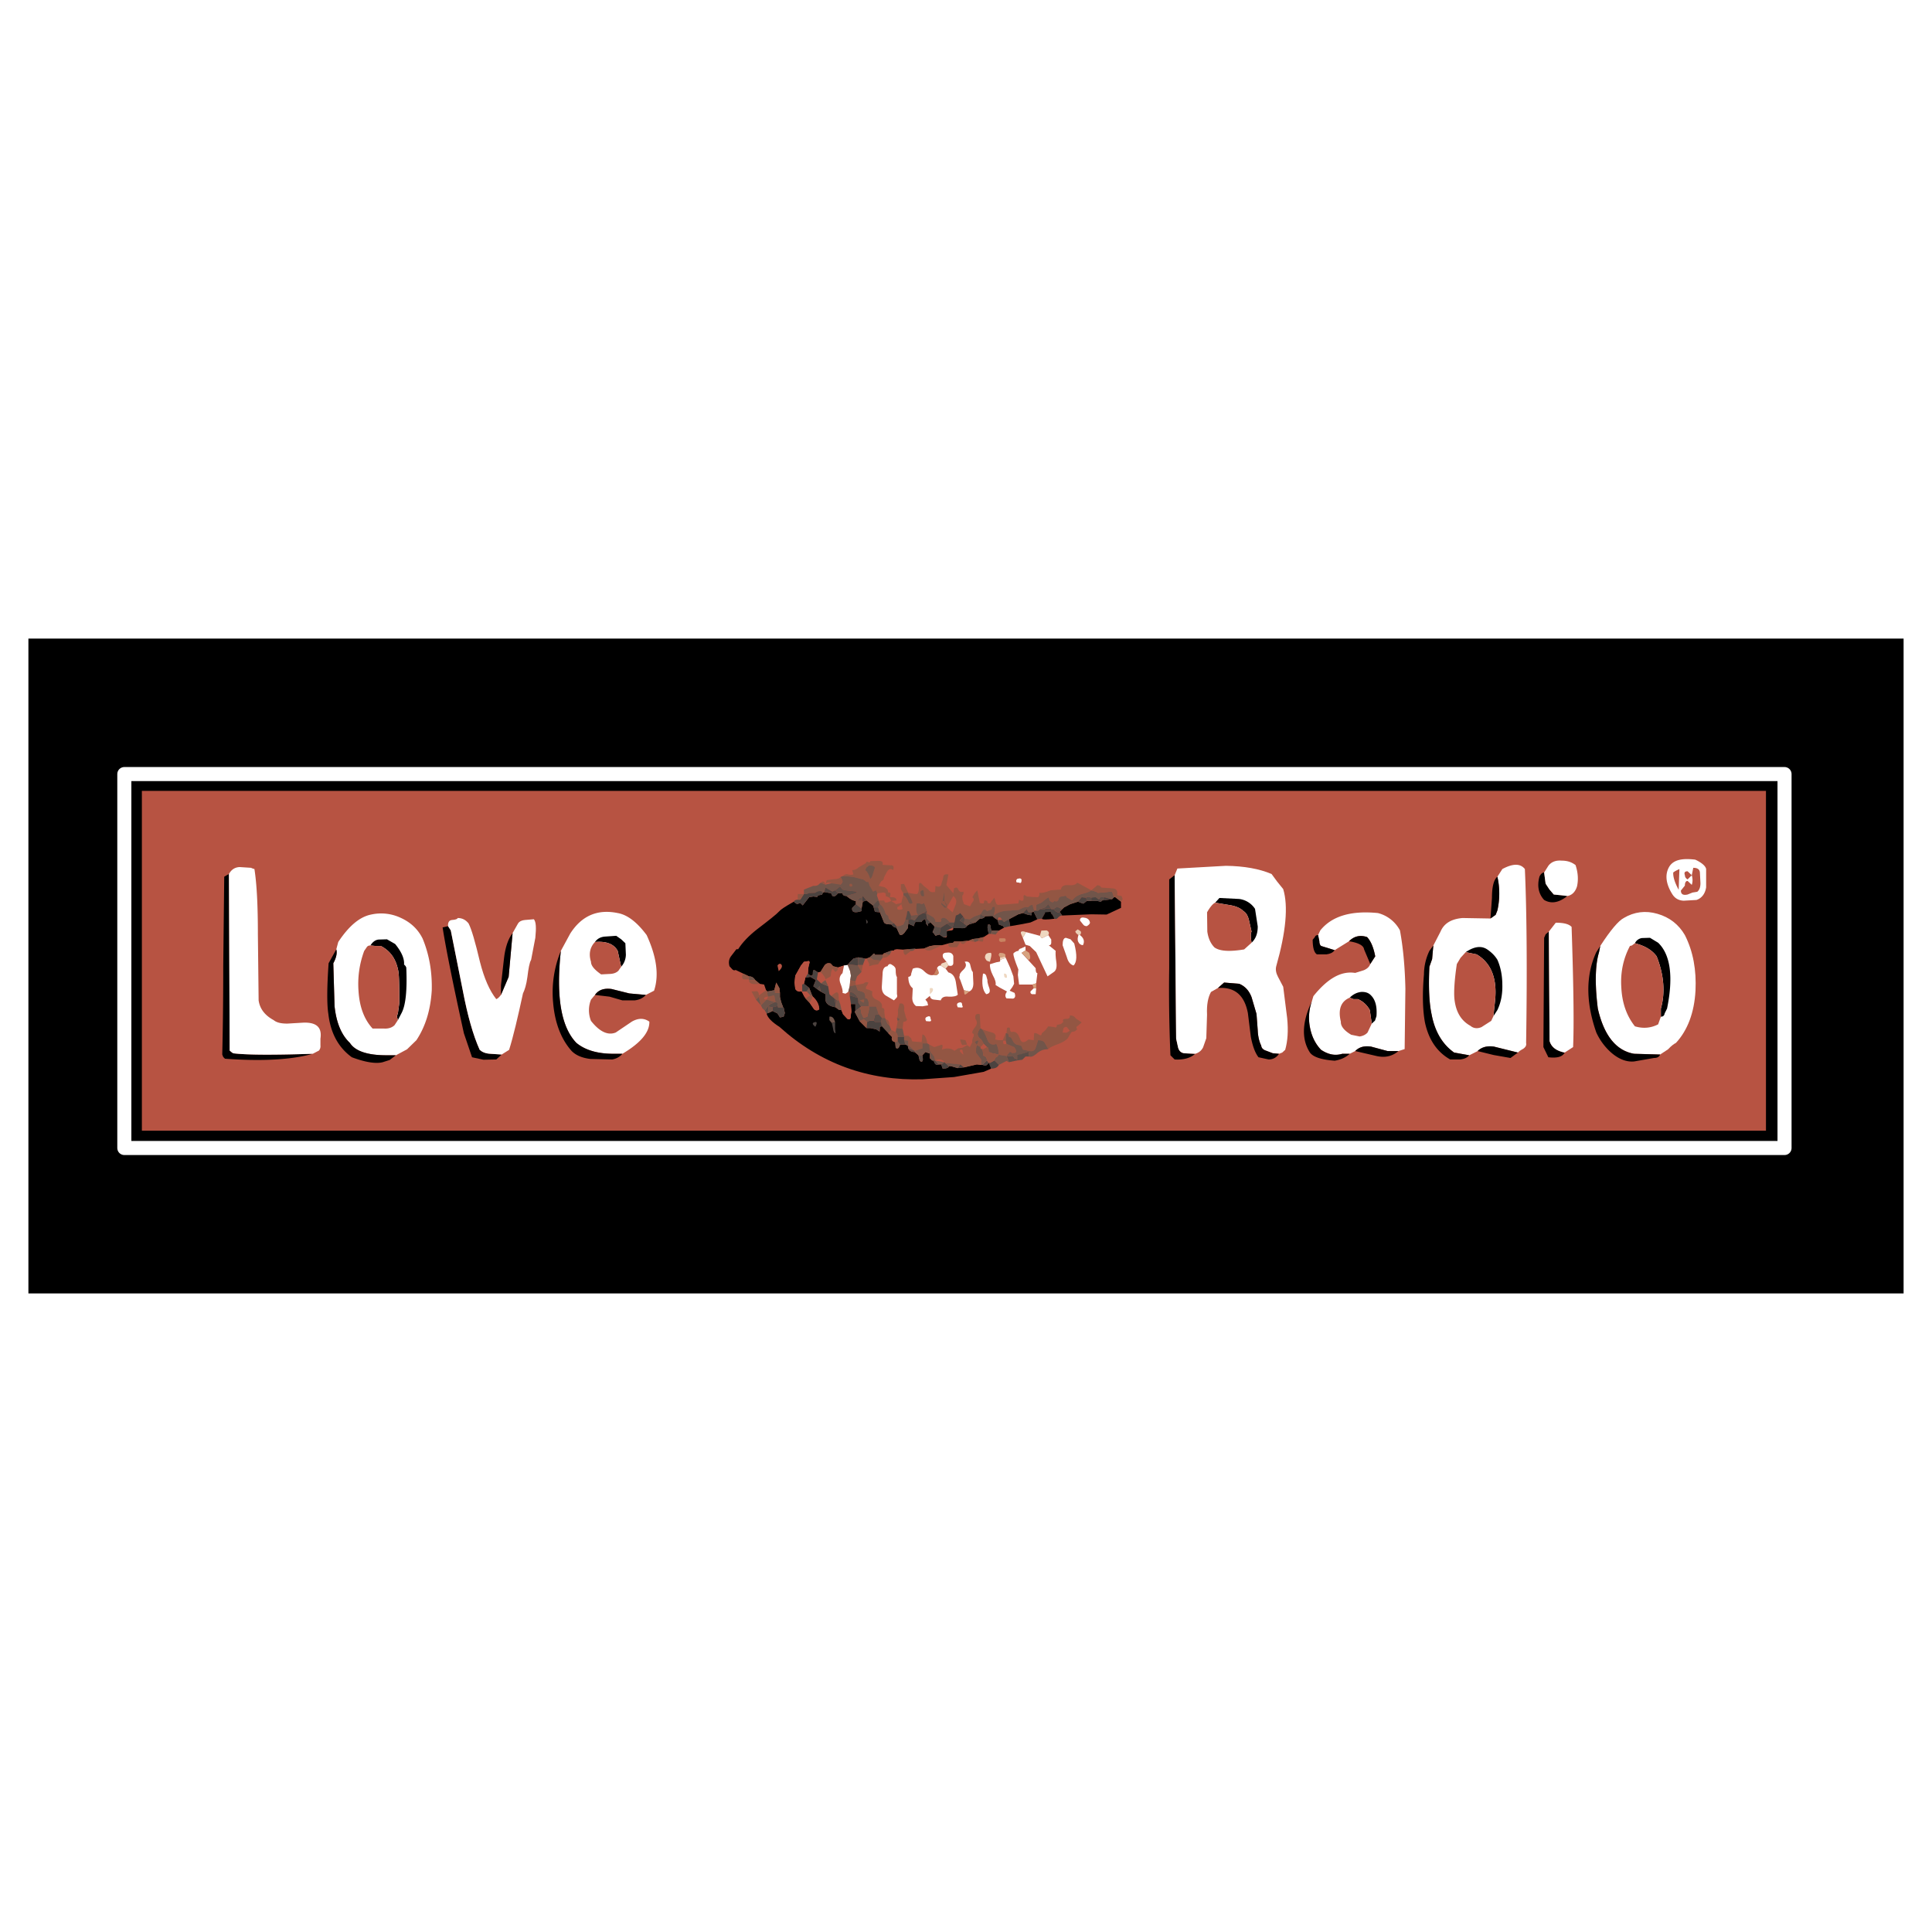 <svg xmlns="http://www.w3.org/2000/svg" width="2500" height="2500" viewBox="0 0 192.756 192.756"><path fill-rule="evenodd" clip-rule="evenodd" fill="#fff" d="M0 0h192.756v192.756H0V0z"/><path fill-rule="evenodd" clip-rule="evenodd" d="M189.922 129.045H2.834V63.712h187.088v65.333z"/><path fill-rule="evenodd" clip-rule="evenodd" fill="#b75342" d="M14.155 78.907v33.904h162.036V78.907H14.155z"/><path d="M154.207 88.16l-.148-1.111c-.172 0-.346.148-.469.42-.246.913-.098 1.702.469 2.319.717.419 1.48.271 2.32-.395l-.617-.074-.74-.074-.443-.518-.372-.567zM22.841 87.198l-.469.271-.099 8.908c0 3.947-.049 6.885-.099 8.834l.099.246.173.172c3.726.271 6.662.1 8.759-.492-3.874.123-6.539.123-7.945-.051l-.173-.123-.172-.148-.074-17.617zM117.195 87.321l-.543.419v8.858a151.7 151.7 0 0 0 .123 8.687l.42.418c.863.051 1.555-.123 2.049-.566l-1.086-.051c-.32-.049-.518-.221-.617-.566l-.197-.889-.149-16.31z" fill-rule="evenodd" clip-rule="evenodd"/><path d="M149.889 86.705l-.492.765a7.723 7.723 0 0 1 0 3.356l-.174.444-.518.37-2.789-.049c-1.135.099-1.85.542-2.195 1.357l-.715 1.382-.051.543-.072.814-.273.766c-.098 2.047-.023 3.627.223 4.762.32 1.703 1.086 2.986 2.246 3.801l1.504.271.84-.42c.395-.396.961-.543 1.629-.445l2.393.594c.051-.074.197-.199.518-.371.248-.174.346-.346.297-.592.123-7.699.049-13.497-.123-17.346-.448-.57-1.188-.57-2.248-.002z" fill-rule="evenodd" clip-rule="evenodd" fill="#fff"/><path d="M149.396 87.469c-.371.296-.543 1.037-.543 2.122l-.148 2.048.518-.37.174-.444a7.708 7.708 0 0 0-.001-3.356z" fill-rule="evenodd" clip-rule="evenodd"/><path d="M122.303 86.383l-4.836.271-.271.667.148 16.31.197.889c.1.346.297.518.617.566l1.086.051c.346-.1.615-.297.789-.643l.32-.912.074-2.344c-.049-.988.1-1.752.395-2.271l.691-.395.617-.543 1.504.123c.594.248.988.691 1.234 1.334l.494 1.678.123 1.652c.025.643.172 1.16.346 1.506.023.246.197.42.518.518l.643.246.615.051.322-.123.295-.271c.248-.865.322-1.9.197-3.16l-.395-3.133-.518-.986c-.197-.371-.271-.74-.172-1.086.961-3.38 1.209-5.971.689-7.674l-.617-.765-.543-.74c-1.23-.52-2.736-.791-4.562-.816z" fill-rule="evenodd" clip-rule="evenodd" fill="#fff"/><path d="M121.662 89.591l-.42.469 1.48.247c.568.099 1.012.271 1.332.592.297.173.469.519.568.962l.246 1.086c-.1.173-.1.519 0 1.11.42-.395.617-.913.617-1.628l-.271-1.752a2.216 2.216 0 0 0-1.58-.987l-1.972-.099zM44.974 92.824l-.271-.42-.42.099-.123.024c.247 1.653.938 5.182 2.122 10.561l.814 2.395 1.135.246 1.283-.025.542-.492-1.11-.074c-.518-.025-.839-.174-1.086-.395-.666-1.48-1.208-3.43-1.677-5.873l-1.209-6.046zM154.527 92.947l-.32.271-.148.346-.074 10.905.494 1.014c.84.098 1.406-.025 1.629-.469-.84-.174-1.332-.545-1.506-1.16l-.075-10.907z" fill-rule="evenodd" clip-rule="evenodd"/><path d="M46.75 92.132c-.296-.37-.642-.542-1.086-.542-.025.099-.197.172-.567.197-.296.025-.419.247-.395.617l.271.42 1.209 6.045c.469 2.443 1.011 4.393 1.677 5.873.247.221.568.369 1.086.395l1.11.074.74-.469c.419-1.334.864-3.232 1.382-5.627.173-.346.345-.889.444-1.652.099-.814.198-1.407.37-1.703l.42-2.196c.099-.987.074-1.604-.148-1.851l-.888.074c-.296.025-.542.124-.69.345l-.543.962-.395 4.368-.765 1.801c-.173.223-.321.369-.469.42-.667-.84-1.209-2.072-1.629-3.726-.467-1.974-.838-3.256-1.134-3.825z" fill-rule="evenodd" clip-rule="evenodd" fill="#fff"/><path d="M49.983 99.264l.765-1.801.395-4.368c-.444.568-.741 1.432-.864 2.566l-.296 2.64v.963z" fill-rule="evenodd" clip-rule="evenodd"/><path d="M134.592 93.909c.518-.518 1.109-.642 1.801-.419.369.395.641 1.012.814 1.925l-.494.765c-.098.271-.297.469-.641.617l-.865.271c-1.406-.223-2.762.566-4.17 2.318l-.146.494a4.91 4.91 0 0 0-.197 2.615c.172.912.543 1.652 1.109 2.246.717.469 1.381.615 2.121.395h.742l.541-.271c.395-.396.889-.543 1.58-.445l1.654.445h1.084l.617-.197.074-6.021c-.049-2.295-.246-4.219-.543-5.823a3.454 3.454 0 0 0-2.195-1.728c-2.715-.271-4.615.321-5.75 1.728l-.223.469.125.592c0 .223.049.395.172.494l1.357.419 1.433-.889z" fill-rule="evenodd" clip-rule="evenodd" fill="#fff"/><path d="M133.16 94.797l-1.357-.419c-.123-.099-.172-.271-.172-.494l-.125-.592c-.172 0-.295.074-.32.197l-.221.271c0 .79.146 1.283.418 1.456h.963c.369-.049.64-.172.814-.419z" fill-rule="evenodd" clip-rule="evenodd"/><path d="M64.516 93.292c-.938-1.259-1.9-2.023-2.887-2.196-2.023-.419-3.602.271-4.737 2.048l-.938 1.728c-.494 4.564.024 7.599 1.554 9.179.864.715 2.097 1.086 3.701 1.086h.888c1.826-1.086 2.714-2.146 2.69-3.207-.519-.371-1.11-.371-1.752 0l-1.604 1.084c-.79.322-1.628-.098-2.467-1.16a2.859 2.859 0 0 1 0-2.121l.395-.469c.346-.494.889-.691 1.653-.592l1.776.443 1.653.148.814-.42c.519-1.554.248-3.404-.739-5.551z" fill-rule="evenodd" clip-rule="evenodd" fill="#fff"/><path d="M62.394 94.107l-.419-.395-.494-.346-1.086.074c-.443.025-.79.198-1.036.543 1.135-.099 1.9.197 2.27.889l.346 1.58a1.86 1.86 0 0 0 .469-1.209l-.05-1.136zM137.207 95.415c-.174-.913-.445-1.53-.814-1.925-.691-.222-1.283-.099-1.801.419.938.148 1.455.419 1.504.814l.617 1.456.494-.764z" fill-rule="evenodd" clip-rule="evenodd"/><path d="M165.359 91.17c-1.184-.345-2.318-.197-3.355.419-.518.271-1.307 1.184-2.344 2.788l-.123.617c-.371 1.208-.443 3.085-.123 5.626.617 2.715 1.85 4.219 3.627 4.516l2.59.074.791-.52c.32-.346.592-.543.789-.641 1.16-1.258 1.826-3.01 1.949-5.207.098-2.047-.223-3.898-1.061-5.551-.617-1.06-1.531-1.775-2.74-2.121z" fill-rule="evenodd" clip-rule="evenodd" fill="#fff"/><path d="M165.434 94.057l-.814-.493-.789.024a.92.92 0 0 0-.715.519c.986.247 1.727.69 2.17 1.308.74 1.875.865 3.652.42 5.207v.814c.197 0 .346-.1.371-.32l.246-.494c.642-3.159.345-5.38-.889-6.565z" fill-rule="evenodd" clip-rule="evenodd"/><path d="M37.029 91.245c-1.135.222-2.221 1.135-3.282 2.738l-.197.741c.099.321.025.79-.296 1.382l.124 4.268c.172 1.629.666 2.863 1.53 3.678.518.814 1.752 1.234 3.627 1.234h.963l1.11-.594.938-.912c.913-1.383 1.407-3.01 1.53-4.959.049-1.852-.247-3.579-.913-5.183-.468-.937-1.184-1.604-2.146-2.048a4.585 4.585 0 0 0-2.988-.345z" fill-rule="evenodd" clip-rule="evenodd" fill="#fff"/><path d="M36.955 94.329l.494.049h.543c.962.494 1.53 1.308 1.751 2.517.074.371.099 1.432.099 3.184l-.147 1.037-.099.27.099.396.345-.666c.444-.791.592-2.346.494-4.59l-.074-.148-.148-.148c.049-.543-.222-1.234-.889-2.048l-.814-.468-.814.024c-.347.023-.618.245-.84.591zM142.955 94.872l.051-.543-.396.543a5.51 5.51 0 0 0-.541 2.343c-.174 2-.125 3.578.098 4.787.371 1.729 1.209 2.961 2.518 3.701h1.012c.395-.049.689-.172.887-.418l-1.504-.271c-1.16-.814-1.926-2.098-2.246-3.801-.246-1.135-.32-2.715-.223-4.762l.273-.766.071-.813zM146.236 94.995l1.086.222c1.432.839 2.049 2.369 1.852 4.516l-.174 1.652.396-.615c.344-.717.518-1.555.492-2.518 0-.912-.172-1.777-.492-2.492-.223-.371-.543-.715-1.014-1.036-.591-.395-1.306-.297-2.146.271zM159.537 94.995l.123-.617-.395.617c-1.061 2.294-1.061 4.984 0 8.019a6.033 6.033 0 0 0 1.48 2c.74.641 1.506.961 2.295.887l1.975-.346c.32 0 .518-.098.615-.344l-2.59-.074c-1.777-.297-3.01-1.801-3.627-4.516-.319-2.541-.247-4.418.124-5.626zM32.785 96.105c-.173 2.467-.173 4.145-.024 5.059.222 1.924 1.012 3.355 2.344 4.318 1.382.518 2.418.666 3.084.492l.691-.221.617-.469h-.963c-1.875 0-3.109-.42-3.627-1.234-.864-.814-1.357-2.049-1.53-3.678l-.124-4.268c.321-.592.395-1.061.296-1.382l-.764 1.383zM55.189 100.078c.173 1.975.79 3.602 1.851 4.787.444.443 1.061.689 1.875.789l2.171.049c.395-.074.74-.246 1.012-.566h-.888c-1.604 0-2.837-.371-3.701-1.086-1.53-1.58-2.048-4.615-1.554-9.179a10.94 10.94 0 0 0-.766 5.206zM124.5 101.064l.295 2.369c.174.912.42 1.604.766 2.049l1.012.221c.42 0 .766-.172 1.035-.566l-.615-.051-.643-.246c-.32-.098-.494-.271-.518-.518-.174-.346-.32-.863-.346-1.506l-.123-1.652-.494-1.678c-.246-.643-.641-1.086-1.234-1.334l-1.504-.123-.617.543c1.652-.123 2.64.692 2.986 2.492zM64.442 99.264l-1.653-.148-1.776-.443c-.765-.1-1.308.098-1.653.592l1.456.172 1.283.371h1.209c.492-.052.862-.247 1.134-.544zM137.182 101.83l.148-.445c.074-.938-.1-1.629-.543-2.072-.223-.246-.543-.369-.986-.346-.443.051-.814.248-1.135.568l.369.148h.443c.568.246.938.641 1.186 1.086l.197 1.355.321-.294zM134.666 105.137h-.742c-.74.221-1.404.074-2.121-.395-.566-.594-.938-1.334-1.109-2.246a4.91 4.91 0 0 1 .197-2.615c-.988 2.072-1.062 3.799-.197 5.133.32.443 1.135.715 2.467.812.591-.097 1.06-.295 1.505-.689zM139.525 104.865h-1.084l-1.654-.445c-.691-.098-1.186.049-1.58.445l2.123.492c.863.198 1.578.026 2.195-.492zM150.703 105.555l.74-.541-2.393-.594c-.668-.098-1.234.049-1.629.445l1.604.395 1.678.295z" fill-rule="evenodd" clip-rule="evenodd"/><path d="M170.221 86.705c-.049-.296-.443-.642-1.086-.938-1.381-.172-2.221.049-2.615.74-.443.79-.295 1.727.346 2.739.246.37.592.592 1.111.617l1.281-.074c.52-.173.865-.617.963-1.259v-1.825zM157.193 86.31c-.42-.321-.863-.444-1.383-.444-.592-.049-1.035.124-1.332.518l-.42.666.148 1.111.371.567.443.518.74.074.617.074c.443-.074.789-.395.963-.963.148-.666.099-1.382-.147-2.121zM23.902 86.507c-.469.025-.814.247-1.061.691l.074 17.617.172.148.173.123c1.407.174 4.071.174 7.945.051l.617-.322a.682.682 0 0 0 .148-.518v-.666c.173-1.135-.395-1.629-1.653-1.604l-1.652.098c-.617 0-1.062-.098-1.357-.344-.863-.469-1.382-1.111-1.505-1.975l-.074-6.588c0-2.764-.098-4.935-.345-6.514l-.173-.05-.173-.074-1.136-.073zM156.799 92.478c-.248-.271-.74-.419-1.58-.419l-.691.888.074 10.907c.174.615.666.986 1.506 1.16l.84-.545c.097-2.17.048-6.143-.149-11.991z" fill-rule="evenodd" clip-rule="evenodd" fill="#fff"/><path d="M169.332 88.974c.223-.172.322-.468.322-.863l-.051-.987c0-.37-.221-.542-.666-.542l-.148.74c.1.345.1.667 0 .962l-.418-.395c-.174 0-.271.172-.271.469l-.396.493c0 .37.223.493.668.395l.492-.197.468-.075zM167.482 88.777l.074-2.072c-.271.123-.469.222-.617.345-.025.419.149 1.011.543 1.727zM122.723 90.307l-1.48-.247c-.197.074-.494.395-.814.962l.025 1.924c.098.691.346 1.209.715 1.58.518.37 1.48.444 2.961.197l.74-.667c-.1-.592-.1-.938 0-1.11l-.246-1.086c-.1-.443-.271-.789-.568-.962-.322-.32-.765-.492-1.333-.591zM61.629 94.872c-.37-.691-1.135-.987-2.27-.889-.493.519-.642 1.185-.395 1.975 0 .394.345.789 1.012 1.257l.938-.049c.37-.025.617-.148.79-.32l.271-.395-.346-1.579zM162.818 94.329l-.197.049c-.641 1.209-.963 2.591-.863 4.12.074 1.555.518 2.838 1.357 3.898.814.248 1.604.174 2.318-.197l.271-.764v-.814c.445-1.555.32-3.332-.42-5.207-.443-.617-1.184-1.061-2.17-1.308l-.296.223zM37.991 94.378h-.543l-.494-.049c-.172 0-.296.049-.395.222l-.223.321a9.444 9.444 0 0 0-.567 3.998c.099 1.555.543 2.812 1.407 3.75h1.159c.469.025.814-.123 1.036-.346l.321-.492-.099-.396.099-.27.147-1.037c0-1.752-.024-2.812-.099-3.184-.219-1.209-.786-2.023-1.749-2.517zM147.322 95.217l-1.086-.222-.518.568-.369.617c-.248 1.652-.297 2.764-.248 3.404.125 1.357.666 2.246 1.605 2.764.32.271.715.297 1.109.123l.963-.617.221-.469.174-1.652c.198-2.147-.419-3.677-1.851-4.516zM136.861 102.125l-.197-1.355a2.434 2.434 0 0 0-1.186-1.086h-.443l-.369-.148c-.889.369-1.186 1.184-.889 2.395-.025.443.32.887 1.035 1.307l.84.172c.32-.049.592-.172.789-.395l.42-.89z" fill-rule="evenodd" clip-rule="evenodd" fill="#b75342"/><path d="M168.789 87.321l-.418-.395c-.271 0-.371.123-.271.395 0 .172.098.321.271.419l.418-.419z" fill-rule="evenodd" clip-rule="evenodd" fill="#b75342"/><path fill="none" stroke="#fff" stroke-width="1.403" stroke-linecap="round" stroke-linejoin="round" stroke-miterlimit="2.613" d="M178.043 77.229H12.404v37.308h165.639V77.229z"/><path d="M98.541 92.701c-.023-.198-.023-.346.051-.469.148-.025.246.049.246.247.025.223.049.346.123.37h.691l.518-.296-.074-.148-.443-.172-.123-.444-.197-.124-.297-.246c.025 0 .074-.05.123-.074l-.889.074c-.023.147-.221.246-.518.246l-.42.37-.641.198-.198.123c-.099.222-.32.272-.617.247h-.765c.025.172-.098.247-.37.247s-.346.099-.321.271c.124.37.025.494-.321.37l-.37-.247-.197.05-.197.074-.173-.247-.123-.123.172-.395v-.198l-.37-.37-.247.124v.247l-.197-.247-.074-.444c-.197.049-.346.123-.37.271h-.616l-.099.172-.049.247-.568-.247-.049.444-.345.469c-.173.197-.321.271-.469.172l-.321-.69c-.173 0-.346-.099-.518-.321l-.395-.025c-.197-.049-.32-.099-.345-.222l-.395-.962-.493-.049-.124-.444-.074-.197-.641-.494-.37.124-.124.69v.247c-.691.222-1.011.124-.938-.321l.371-.37v-.321c-.222 0-.543-.148-.938-.493-.247 0-.395-.099-.395-.271h-.444c-.346.419-.567.419-.69 0L82.233 89l-.123.074-.124.197-.37.05-.074.173-.395-.05-.419.074-.642.814-.247-.247-.247.099c-.098.025-.222-.049-.395-.222-.839.469-1.308.789-1.431.938-.321.346-1.086.938-2.246 1.826-.814.641-1.456 1.308-1.875 1.974h-.172l-.567.74c-.197.296-.222.617-.124.962l.247.271c.099.125.222.174.37.1l1.332.641c.271 0 .469.125.617.371l.444.369.444.074.197.568.124.123.69-.123.198-.766.321.568.049.469v.395l.124.518.197.52c.049.023.099.123.099.271l.074.295-.124.371-.37.074-.247-.395-.494-.248-.395.197-.197.051c.099.418.543.863 1.283 1.332 4.071 3.676 8.858 5.402 14.311 5.23l3.109-.223 2.96-.518.74-.32-.123-.568h-.123l-.172.197c-.076.074-.223.074-.445 0H97.9l-.443-.049-1.284.297-.247.023-.37.049-.69-.197h-.198c0 .148-.222.248-.617.248l-.147-.42h-.247c-.222.123-.395 0-.494-.346l.049-.049-.444-.197v-.494l-.444-.148-.296.322.049.395c-.025.27-.148.344-.321.123l-.123-.518-.37-.322c-.321 0-.543-.123-.642-.369l-.049-.248.049-.072-.296-.051h-.518l-.148.32c-.099.074-.198.074-.296 0l-.05-.566c-.296-.074-.395-.223-.321-.518l-.37-.371.124-.764-.766.072-.197.051-.024.469-.346-.223-.592-.123h-.37l-.691-.691-.494-.938.074-.074v-.691h-.444l.05.766-.05.246c0 .322-.049.469-.124.494-.148.049-.222 0-.321-.123l-.345-.371-.124-.32c0-.098-.148-.123-.296-.123l-.321-.246c-.617-.1-.987-.346-1.012-.766v-.543l-.494-.271-.713-.519.247-.617-.543-.32-.493.074-.148.615.518.396.296.764.074.123c.395.371.617.766.642 1.26-.173.148-.346.148-.519 0l-.444-.643-.419-.443c.024-.049-.049-.123-.148-.223l-.173-.469h-.074c-.296.049-.468-.025-.617-.246l-.074-.643.074-.689.568-1.012.296-.371.345-.05c.148-.049.197-.024.222.099l-.123.519-.049.615.246.199c.173.023.271-.074.247-.223 0-.223.024-.32.123-.346l.395.246.247-.049.395-.641c.173-.223.37-.272.617-.197l.247.271.494.124.592-.197.37-.051.05-.074.148-.196.371-.371.493-.123.691.123h.124l.32-.123.271-.247c.124-.173.222-.173.247 0h.765l.124-.148.814-.296c.099.049.197.024.247-.074l.247-.049.642.049 2.072-.124.543-.222.542-.099h.691l.642-.173.296-.049c.173 0 .223-.049.271-.148h.617l.765-.074h.05l.443-.173.568-.074.518-.124.494-.321-.102-.464zM108.881 91.22l1.529.024 1.432-.667v-.617l-.568-.444h-.123l-.197.198-.938.123h-.074l-.098.148-.346-.099h-1.062l-.221.173c-.074.074-.123.123-.223.074l-.443-.172-.766.247-.617.321-.443.444.246.37 2.912-.123z" fill-rule="evenodd" clip-rule="evenodd"/><path d="M95.605 88.752c-.074-.223-.198-.247-.419-.124l-.074.494-.691-.814.099-.518.099-.543c-.37-.074-.519.049-.519.37l-.197.642c-.075.222-.272.271-.568.124l-.049.617h-.124c-.197.049-.395-.025-.543-.247l-.469-.37c-.32-.395-.469-.395-.469-.024.025.518-.074.813-.222.839l-.321-.025-.519-.098-.222-.469-.198-.419-.32.024v.494l.247.419h.444c.148.172.321.493.494.962-.222.148-.345.124-.444-.123-.148-.346-.296-.543-.493-.642l-.124.419-.074.345-.518.124-.494-.321c-.468.223-.691.223-.691-.049h-.567v.049l.123.321c.197.124.346.346.494.691.074.296.198.419.346.444l.049.32.518.444.247.296.345-.024.346-.148.197-.444.124-.444.049-.321c0-.124.074-.148.197-.124l.197.444.691-.074c-.197-.197-.222-.592-.123-1.135h.296l.271.074c.099-.148.172-.124.247.074l.197.567v.247c.049.099.247.173.518.346.222.123.346.32.346.543h.419c.148 0 .197-.099.099-.271l.197-.148.247.025c.025.049.099.074.148.099l.346.345h.395l.049-.049.124-.642.247-.099.197-.148.321.37.124.197.518.05.418-.271.643-.222.246-.42c.174-.099.297-.05.396.099l.344-.124c.148-.025.174-.124.148-.247l.248-.074.072.247-.123.642c.396-.346.938-.494 1.629-.494l.889-.074c.346-.222.666-.321.889-.247.146-.173.32-.247.443-.247l.172.567h.199v-.567l.518-.222.371-.296.195-.148.174-.099.074.321c.221.222.369.222.492.049.197.099.322.024.396-.124.049-.222.172-.321.369-.321l.246-.049c.1-.05.174 0 .197.123l.568.321c.197-.296.494-.494.938-.641.518-.124.814-.247.963-.371l-1.406-.765c-.123.223-.445.297-.914.247-.395-.024-.666.099-.715.444l-1.012.074c-.543.222-.912.296-1.135.247v.247l-.123.197-.568-.024-.568-.05c-.27-.222-.344-.148-.32.124.025.321-.098.395-.443.197l-.074.37-1.998.148c-.148 0-.223-.099-.271-.296l-.123-.419-.322.395c-.049.148-.172.222-.369.123.023-.173-.049-.247-.32-.247l-.051.296h-.223l-.172-.049-.246-1.258-.271.296-.223.395c.148.124.172.247.1.37l-.223.321c-.049.222-.123.247-.296.148l-.419-.148-.148-.444-.026-.37.123-.197v-.247c-.221.098-.419.024-.518-.198z" fill-rule="evenodd" clip-rule="evenodd" fill="#935643"/><path fill-rule="evenodd" clip-rule="evenodd" d="M102.564 91.269l-.519-.173-.443.124-.938.493.123.691 1.012-.173 1.012-.197.691-.321-.371-.74-.197.049-.024.296-.346-.049z"/><path d="M105.08 90.702h-.197v-.05h-.615v.05h-.52l-.172.148h-.396l-.049.124.371.74.32-.05h.123l.322-.567.566-.123c0 .123.049.222.148.271l.221.419c.123.05.248.025.346-.099.123-.147.271-.222.42-.222l-.246-.37c-.122.123-.345.025-.642-.271z" fill-rule="evenodd" clip-rule="evenodd" fill="#4b4340"/><path d="M104.834 90.973l-.566.049v.074l-.322.567c.074.099.469.099 1.258 0l-.221-.419c-.1-.049-.149-.148-.149-.271z" fill-rule="evenodd" clip-rule="evenodd"/><path d="M101.922 87.814c0-.172-.148-.222-.443-.123-.1.099-.123.222-.049.345l.246.024c.148.1.246.001.246-.246zM108.732 91.985c-.049-.223-.246-.395-.518-.42-.32-.074-.469.025-.469.271l.295.37c.1.148.223.197.395.197.249-.147.346-.295.297-.418zM104.637 94.304c.172 0 .223-.05.246-.222v-.346l-.295-.444-.643.321-.197-.247-1.383-.37-.32.567.271.69.42.124.643.617 1.135 2.417.566-.395c.297-.172.371-.492.32-.962-.098-.641-.098-1.011-.074-1.184l-.689-.566zM107.746 93.292h-.148c-.074.222-.123.444-.025.666.1.222.246.321.469.346.196-.37.099-.716-.296-1.012zM107.178 94.131l-.371-.419-.467-.148c-.223.024-.322.271-.322.74l.42 1.184c.123.469.346.74.666.84.345-.321.371-1.037.074-2.197zM102.316 94.822v-.395l-.443.197c-.174.025-.223.124-.271.247-.148 0-.346.099-.494.247-.023.222.148.74.494 1.604l-.049.543.123.961h1.332l.371-.123.123-1.012c-.123 0-.174-.172-.174-.493l-1.406-1.53.394-.246zM95.112 95.389c-.074-.271-.296-.395-.642-.345-.37 0-.493.172-.37.518l.321.395.198.371c.296.098.469 0 .493-.223v-.716zM99.775 95.76c.051.124 0 .198-.1.198l-.271.049-.641.196c-.023.271.074.668.297 1.111.221.395.32.715.271.963l.443.271.691.369c-.174.271-.223.469-.049.691l.666.023c.221-.072.246-.27.146-.566l-.492-.223.271-.369.172-.322-.074-.74-.32-.863-.443-.986-.567.198zM96.815 96.328c-.05-.321-.247-.445-.567-.371.197.271.147.517-.099.765-.271.246-.444.469-.395.617-.074.123-.049.246.049.418l.124.346.247.691.518.123c.271-.098.42-.369.42-.814l-.051-1.135c-.099-.048-.147-.245-.246-.64zM89.363 96.771c0-.223-.124-.37-.346-.494-.222-.172-.37-.098-.469.124-.345.024-.494.321-.494.813l-.073 1.186c-.024.42.099.715.371.912l.838.494.247-.246c.099-.1.099-.223.049-.371v-1.727c-.073-.05-.123-.271-.123-.691z" fill-rule="evenodd" clip-rule="evenodd" fill="#fff"/><path d="M84.206 96.328l-.592.197-.049.271-.197.172-.321-.32-.123.32-.05.443-.518.297c0-.148-.148-.395-.494-.74l-.247.049-.124.691.42.395.444-.32.271.617.124.789.173.174.395-.297c.222-.123.296-.049.345.172l.025.568.148.395.148.666.124.32.345.371c.099.123.173.172.321.123.074-.025.124-.172.124-.494l.05-.246-.173-1.629v-.346h-.148l-.271.174-.296-.074c.049-.174-.024-.494-.222-.986-.148-.42-.049-.766.222-.988l.146-.764z" fill-rule="evenodd" clip-rule="evenodd" fill="#b75342"/><path d="M84.576 96.277l-.37.051-.148.764c-.271.223-.37.568-.222.988.198.492.271.812.222.986l.296.074.271-.174.148-.566.124-1.061-.074-.445-.247-.617zM94.347 96.648l-.493-.32c-.173 0-.296.098-.37.271l.123.247.05.246c-.099.174-.271.248-.494.174-.321.098-.642-.051-.987-.395-.345-.322-.69-.396-1.11-.223l-.148.469c0 .223-.099.32-.296.346 0 .566.173.938.444 1.135l-.049.963c0 .344.124.615.37.812l.666.025.543-.098-.074-.322-.197-.246.444-.369c.049.221.173.344.419.369l.667.074c.098-.297.345-.42.79-.371.468.025.789-.049.913-.197l-.197-1.283c-.098-.543-.345-.838-.74-.938l-.274-.369zM98.518 97.783l-.125-.443c-.072-.148-.146-.223-.32-.199-.148.988-.049 1.654.32 2.049.322-.049.42-.223.322-.568-.174-.47-.223-.739-.197-.839zM103.379 98.598h-.248l-.32.32c-.025.148.025.223.148.271h.369l.051-.591zM96 100.301c0-.248-.099-.346-.321-.271-.222.049-.247.221-.123.469l.37.023c.124-.001.173-.049.074-.221zM92.842 101.633c0-.223-.098-.297-.321-.197-.222.074-.246.221-.123.443l.346.025c.147 0 .197-.074.098-.271z" fill-rule="evenodd" clip-rule="evenodd" fill="#fff"/><path d="M95.112 89.394l-.642 1.135.568.494.296-.74c.148-.371.074-.642-.222-.889zM90.054 90.702l-.124-.494-.173.148c-.049.074-.099.099-.197.099-.123.295.025.395.494.247zM77.988 96.277c-.098-.172-.271-.172-.419.051l.123.566c.296-.271.37-.468.296-.617zM80.653 96.525l.123-.519c-.024-.124-.073-.148-.222-.099l-.345.05-.296.371-.568 1.012-.074.689.074.643c.148.221.321.295.617.246l.395.691.493-.297-.37-.395h-.444v-.691l.173-.074.148-.615.247-.396.049-.616z" fill-rule="evenodd" clip-rule="evenodd" fill="#b75342"/><path d="M77.322 99.979h.049l-.124-.666-.617.123-.074-.246v-.271l-.124-.123-.715.518c0-.295-.124-.469-.296-.42l-.444.025.444.814.123-.1.173-.197.074.371.123.494.567-.568.841.246z" fill-rule="evenodd" clip-rule="evenodd" fill="#935643"/><path fill-rule="evenodd" clip-rule="evenodd" fill="#71554a" d="M77.815 99.066h-.493v-.271h-.074l-.691.123v.271l.074.247.617-.124.124.667.197.074v.32l.074.174.493-.049-.197-.519-.124-.518v-.395z"/><path d="M81.097 99.436l-.321.617.444.643c.173.148.346.148.519 0-.025-.495-.247-.889-.642-1.26z" fill-rule="evenodd" clip-rule="evenodd" fill="#b75342"/><path d="M107.918 102.002l-.592-.395a.618.618 0 0 0-.592-.295c.049.221-.074.344-.346.344-.297-.023-.395.074-.297.297l-.246.223-.395.074c-.025.271-.125.32-.271.221l-.592-.074-.297.396-.346.295c-.023.223-.123.248-.271.148-.221-.148-.395-.197-.494-.148l-.049.691-.518-.074c-.443.395-.717.346-.863-.1-.174-.518-.445-.74-.84-.641-.098-.049-.123-.123-.148-.32 0-.123-.098-.174-.295-.074l-.049.518c.146 0 .246.123.246.371.148-.025.246.074.346.295.098.248.246.395.42.469l.615.494.568.123c.395.1.617 0 .715-.297l.248-.764c.346 0 .592.098.691.32l.32.568c.172-.174.518-.322 1.035-.52.395-.146.717-.344.914-.566l.369-.617.346-.074.223-.197c-.123-.148-.1-.271.098-.369l.347-.322z" fill-rule="evenodd" clip-rule="evenodd" fill="#935643"/><path d="M106.734 102.842l-.174-.223-.148-.172c-.172 0-.295.074-.32.197l-.074.369.395.025.321-.196z" fill-rule="evenodd" clip-rule="evenodd" fill="#b75342"/><path d="M101.182 104.469l-.764-.32c-.297.1-.371-.023-.322-.32h.248v-.74l-.297.691h-.42l-.346-.074c.123-.346.051-.568-.221-.666l-.668-.197-.492-.197c.197.123.395.492.617 1.109.172.395.443.568.887.395.15.297.248.643.248 1.086l.766.123.123-.172.197-.223c.074-.023.148 0 .223.1l.344-.025c.125-.125.074-.322-.123-.57z" fill-rule="evenodd" clip-rule="evenodd" fill="#935643"/><path d="M97.9 102.645l-.074-.074c-.42.469-.369.863.074 1.135l.246.443.322.32c.123 0 .172.148.172.494l.297.074c.049.1.146.123.271.074l.443.123c0-.443-.098-.789-.248-1.086-.443.174-.715 0-.887-.395-.221-.616-.418-.985-.616-1.108z" fill-rule="evenodd" clip-rule="evenodd" fill="#71554a"/><path fill-rule="evenodd" clip-rule="evenodd" fill="#b75342" d="M98.146 104.148l-.32.321v.125l.272.097.371-.222-.323-.321z"/><path d="M92.719 104.223l.025.371c0 .172.074.32.147.443l.321.766h.074c.444-.174.79-.1 1.012.246l.691.074.814.074.371.297 1.284-.297.443.049v-.518l-.518-.691v-.443l.074-.32.369.195.32-.32-.246-.443c-.443-.271-.494-.666-.074-1.135l-.074-1.383c-.369-.098-.518.074-.42.494.174.223.174.494 0 .74-.221.271-.37.494-.32.666.148.025.172.148.123.32-.098.197-.172.396-.123.568l-.247.492-.271-.195-.494.27-.419.051-.346.246c-.345-.271-.79-.297-1.258-.123.123-.395.074-.568-.148-.443l-.617.195-.493-.246z" fill-rule="evenodd" clip-rule="evenodd" fill="#935643"/><path d="M96.124 105.234l-.124-.517c-.345 0-.321.172.124.517z" fill-rule="evenodd" clip-rule="evenodd" fill="#b75342"/><path d="M88.475 87c.172-.296.37-.37.642-.197.099-.346 0-.519-.272-.469l-.79-.05c.074-.271-.049-.395-.37-.395l-.863.024c0 .124-.05.148-.197.099-.173-.074-.223-.024-.223.099l-.69.395c-.247.222-.444.321-.691.296l.124.444c-.173.049-.321.049-.543 0-.148-.074-.345 0-.542.172h.444l.642.074.765.198c.148 0 .346.099.543.296h.197l.123.395c0 .271.099.469.321.567l.321-.124.124.296.567-.074c.222 0 .321.123.247.346l.395.172.172.321.518-.049c0-.271-.222-.345-.642-.321l.049-.346c-.049-.123-.098-.172-.222-.098l-.074-.321-.271-.223-.617-.147.246-.444c.198-.099.297-.222.272-.37l.295-.566z" fill-rule="evenodd" clip-rule="evenodd" fill="#935643"/><path d="M87.414 88.826l-.321.124-.321-.567-.123-.395h-.197c-.197-.198-.395-.296-.543-.296l-.765-.198-.642-.074h-.444l-.198.074.173.346c.074.123 0 .247-.173.419-.197-.222-.715-.222-1.505 0l-.444-.198-.173.124c-.124.173-.346.222-.592.197l-.938.37v.444h.271l.247-.099.617-.024.271.247.37-.05.124-.197.123-.074.124-.444.691.395.271-.124.494-.395.247.321.321.074 1.135.124c-.05.148-.173.222-.37.247l-.691.197c.395.345.716.493.938.493v.321l.567.444.124-.69-.049-.074h-.518l.172-.222c.049-.099.173-.124.346-.148l.049-.123.37.444.641.494.247-.148.321-.296v-.049l-.173-.518.049-.197-.123-.299z" fill-rule="evenodd" clip-rule="evenodd" fill="#71554a"/><path d="M85.02 88.431c.05-.222-.049-.296-.247-.246-.073.222.025.321.247.246z" fill-rule="evenodd" clip-rule="evenodd" fill="#935643"/><path d="M81.542 89.493l.074-.173.37-.05.124-.197c-.148-.222-.395-.222-.765 0l-.617.024-.247.099h-.271l-.37.567h-.247c-.222 0-.345.074-.395.198.173.172.296.247.395.222l.247-.099.247.247.642-.814.419-.074.394.05z" fill-rule="evenodd" clip-rule="evenodd" fill="#4b4340"/><path fill-rule="evenodd" clip-rule="evenodd" fill="#935643" d="M79.839 89.764l.37-.567h-.617v.567h.247zM98.072 93.934l.074-.444-.517.123v.247l.197.074h.246zM97.26 93.983l-.199-.296-.443.173.642.123zM93.977 94.304h-.691l-.542.099-.544.222c.198.222.445.247.765.148l1.012-.469zM90.893 94.872l-.271-.173-.493.049c0 .37.099.543.247.519l.517-.395zM88.747 95.267l-.568-.148-.124.148v.296c.272-.001.518-.075.692-.296zM87.167 95.76l-.395-.247-.32.123.197.371c.099.173.099.296.049.395l.419-.124.493-.074.247-.369-.69-.075zM83.12 96.401l-.247-.271c-.247-.075-.444-.025-.617.197l-.395.641c.346.346.494.592.494.74l.518-.297.05-.443.123-.32.321.32.197-.172.049-.271-.493-.124zM86.082 96.277h-.495v.051l.371.641.124-.692zM74.731 97.412l-.567-.271c-.173.223-.173.42 0 .568h.567v-.297zM85.341 97.906l-.518-.123-.05.617.618-.123-.05-.371zM77.766 98.598l-.321-.569-.197.766h.074v.271h.493l-.049-.468zM83.688 99.807l-.025-.568c-.049-.221-.123-.295-.345-.172l-.395.297.32.246.247.197h.198z"/><path d="M83.244 99.609l-.32-.246-.173-.174-.124-.789-.715-.297-.42-.395.124-.691-.395-.246c-.099.025-.123.123-.123.346.024.148-.074.246-.247.223l-.246-.199-.247.396.493-.074.543.32-.248.617.345.271c.05.023.074 0 .124-.074l.172-.197.074.518.494.271v.543c.025.42.395.666 1.012.766v-.322l-.123-.567z" fill-rule="evenodd" clip-rule="evenodd" fill="#4b4340"/><path fill-rule="evenodd" clip-rule="evenodd" fill="#935643" d="M81.023 99.312h-.173l-.493.297.419.444.321-.617-.074-.124z"/><path d="M86.698 100.424c0-.592-.124-.863-.37-.863.049-.297-.049-.494-.197-.594l-.543-.172-.197-.518-.618.123-.148.566h.148c.321 0 .617.223.814.594l.05.369v.123l.271.371h.79v.001z" fill-rule="evenodd" clip-rule="evenodd" fill="#71554a"/><path d="M86.402 98.672c-.024-.174 0-.271.099-.346l.148-.297c-.197-.074-.346-.049-.494.1l-.765.148.197.518.543.172c.148.1.247.297.197.594.247 0 .37.271.37.863h.715l.247.764.32.371h.321l-.074-.617c.049-.246-.049-.395-.247-.395.099-.346-.099-.617-.493-.791-.42-.172-.543-.443-.444-.838l-.296-.148-.344-.098zM85.761 99.807l.395.246c.099-.221.099-.32 0-.346l-.395.1zM90.128 101.953c.345-.049.444-.172.271-.395l-.198-.74c.074-.543-.074-.766-.444-.691l-.173.643c.025.395 0 .641-.099.789.321.049.346.172.074.32l-.124.691.617.074.076-.691zM86.525 101.953l-.37-.271-.394.197.691.691.073-.617z" fill-rule="evenodd" clip-rule="evenodd" fill="#935643"/><path fill-rule="evenodd" clip-rule="evenodd" fill="#71554a" d="M88.302 101.559h-.321l-.074.394.074.443.642.692.296-.32-.172-.444-.198-.199-.247-.566z"/><path d="M88.352 101.682l.197.443.198.199c0-.371-.124-.594-.395-.642zM89.363 102.965l-.444-.197-.296.32.37.371c-.074.295.025.443.321.518l.247-.074v-.443a.65.65 0 0 0-.198-.495zM90.621 103.336h-.419v.443l.419.049v.445l.642.566.765-.246v-.493h.493c-.099-.543-.246-.863-.493-.889l-.074.766-.938-.074-.124-.32-.271-.247z" fill-rule="evenodd" clip-rule="evenodd" fill="#935643"/><path d="M87.291 86.556c-.124-.173-.321-.222-.592-.197l-.247.197-.124.247c.197.147.37.444.494.888.123-.099.222-.272.271-.518l.198-.617zM92.2 89.394l-.049-.444c-.024-.173-.123-.173-.32 0 0 .37.123.543.369.444zM104.711 89.838l-.074-.321-.174.099-.195.148-.371.296-.518.222v.567h.197l.172-.148.52-.173.32-.321.295.444v.05h.197l.223-.124.148-.124.518.247.197-.173.617-.321.766-.247.369-.444.443.049c.1-.124.248-.124.52 0l.691.148h.049l.172-.198h.395l.766.198.197-.198-.197-.567-1.332.124c-.049.024-.123 0-.223-.099l-.518-.148c-.148.124-.445.247-.963.371-.443.147-.74.345-.938.641l-.568-.321c-.023-.123-.098-.173-.197-.123l-.246.049c-.197 0-.32.099-.369.321-.074.148-.199.222-.396.124-.124.174-.272.174-.493-.048zM94.224 89.887v-.888l-.173.888-.147.197v.124l.222.222c.049.124.173.148.345.099l-.049-.321-.198-.321zM90.621 89.073l-.493.049v.197c.197.099.345.296.493.642.099.247.223.271.444.123-.173-.469-.345-.79-.494-.962l.05-.049zM92.275 90.282c-.075-.198-.148-.222-.247-.074l-.271-.074h-.297c-.099.543-.074.938.123 1.135l-.691.074v.37l.371.123.37-.493.839-.494-.197-.567zM98.469 90.899c-.1-.148-.223-.197-.396-.099l-.246.42-.643.222-.418.271-.518-.05-.074.444v.049c.147.099.222.173.32.197l.198-.123.074-.247.567.049.42-.37.148-.395.369.148h.766l.297.246.344-.123c.1-.05.199.024.297.247l.197.198 1.432-.765.443-.124.395-.395.174.321h.32l.197-.049.049-.124-.172-.567c-.123 0-.297.074-.443.247-.223-.074-.543.025-.889.247l-.889.074c-.691 0-1.232.148-1.629.494l.123-.642-.072-.247-.248.074c.025.123 0 .222-.148.247l-.345.125zM88.623 91.343c-.148-.025-.271-.148-.346-.444-.148-.345-.296-.567-.494-.691l-.173.321.568 1.456c.025.123.148.172.345.222l.395.025.271-.124-.518-.444-.048-.321zM92.472 91.096h-.074l.074.567.74.74.642.148.616-.395.321-.124-.346-.345c-.049-.025-.123-.049-.148-.099l-.247-.025-.197.148c.098.173.049.271-.099.271h-.419c0-.223-.124-.42-.346-.543-.27-.17-.468-.244-.517-.343zM90.621 91.787h-.296l-.197.444-.346.148-.345.024v.148l.321.69c.148.099.296.025.469-.172l.345-.469.049-.444v-.369zM99.652 92.848h-.691l-.123.321.494.074.32-.395zM97.629 93.613l-.568.074.199.296.369-.123v-.247zM91.337 94.625l-.716.074.271.173c.223 0 .371-.099.445-.247zM88.747 95.267l.246-.445-.814.296.568.149zM88.055 95.562v-.296h-.765c-.025-.173-.124-.173-.247 0l-.271.247.395.247.691.074.197-.272zM85.587 96.328l-.962-.125-.049.074.247.618.074.445-.074.443.518.123.173-.494.444-.443-.371-.641zM74.731 97.412v.371h.617c-.148-.246-.346-.371-.617-.371zM82.627 98.4l-.272-.617-.443.321.715.296zM80.727 98.549l-.247.369.37.394h.173l-.296-.763zM83.688 99.807h-.197l-.124.369v.322l.321.246c.148 0 .296.025.296.123l-.148-.666-.148-.394zM83.318 102.002c-.099-.443-.296-.617-.567-.566v.346l.247.295.32-.075zM89.486 101.559l.074.32c.272-.149.247-.272-.074-.32zM90.054 102.645l-.617-.074-.074.395a.649.649 0 0 1 .197.494h.641v-.123l-.147-.692zM90.202 103.779l.123.444.247.123.049.248.642.246-.642-.567v-.445l-.419-.049zM97.26 103.977l.197.246.146-.32c.001-.124-.123-.098-.343.074zM89.561 103.902l-.247.074.05.566c.098.074.197.074.296 0l.148-.32-.247-.32z" fill-rule="evenodd" clip-rule="evenodd" fill="#71554a"/><path d="M85.514 88.95l-1.135-.124-.321-.074-.247-.321-.494.395.296.296h.444c0 .172.148.271.395.271l.691-.197c.198-.025.321-.098.371-.246z" fill-rule="evenodd" clip-rule="evenodd" fill="#5b4d47"/><path d="M110.93 88.629l-1.037-.074-.148-.172-.246-.074-.617.518.518.148c.1.099.174.124.223.099l1.332-.124.197.567h.123l.568.444.172-.247-.123-.321-.443-.074c.096-.468-.076-.69-.519-.69z" fill-rule="evenodd" clip-rule="evenodd" fill="#935643"/><path fill-rule="evenodd" clip-rule="evenodd" fill="#5b4d47" d="M110.188 89.517h-.395l-.172.198.32.123h.075l.172-.321zM108.881 89.566c-.271-.124-.42-.124-.52 0l.074.321h.445v-.321h.001zM87.661 89.887h-.124l-.444.445.074.197h.444l.173-.321-.123-.321zM104.268 90.529l-.52.173h.52v-.05h.615l-.295-.444-.32.321zM105.969 90.702l-.518-.247-.148.124-.223.124c.297.296.52.395.643.271l.246-.272zM92.472 91.096v-.246l-.395.246h.395zM98.27 91.417l-.37-.148-.074-.049-.074.443c.297.001.494-.098.518-.246zM90.893 91.343l-.197-.444c-.124-.025-.197 0-.197.124l-.049.321-.124.444h.296l.271-.074v-.371z"/><path d="M96.124 91.466l-.321-.37-.197.148-.247.099-.124.642-.049.049-.148.519.074.049h.765c.296.025.518-.025.617-.247-.099-.024-.173-.099-.32-.197v-.049l-.42-.271.37-.372z" fill-rule="evenodd" clip-rule="evenodd" fill="#4b4340"/><path fill-rule="evenodd" clip-rule="evenodd" fill="#5b4d47" d="M96.248 91.664l-.124-.198-.371.37.42.272.075-.444zM99.529 91.787c.098-.247.025-.296-.197-.124l.197.124zM97.332 92.034l-.567-.049-.074.246.641-.197zM95.186 92.034h-.394l-.322.123.568.395.148-.518zM93.854 92.552l-.642-.148v.198l-.172.395.123.123.172.246.198-.074.197-.049.124-.691zM85.637 95.513l-.05.764h.495l.246-.641-.691-.123zM81.862 98.918l-.074-.518-.296.272.37.246zM84.773 98.967v.346l.814.248c-.196-.372-.493-.594-.814-.594zM83.491 99.807l-.247-.198.123.567.124-.369zM77.372 99.979h-.05l-.395.173-.296.221-.321.445.173.297.197-.051v-.64l.395.074.494-.125v-.32l-.197-.074zM87.661 101.188l-.37.074-.124.568.124.123h.616l.074-.394-.32-.371zM102.613 104.914l-.371.123h-.197l-.566.197v.494c-.049-.1-.148-.123-.271-.148l-.1-.172-.689-.051.246.617.814-.172.518-.074.32-.32h.371l-.075-.494z"/><path d="M92.744 104.594l-.025-.371-.198-.123h-.493v.494l-.765.246v.123l.37.322h.395l.296-.322.444.148.049.42c.024.172.124.295.345.32l.049-.049h.074l-.099-.395-.296-.371a.864.864 0 0 1-.146-.442z" fill-rule="evenodd" clip-rule="evenodd" fill="#71554a"/><path d="M92.028 105.285h-.395l.123.518c.173.221.296.146.321-.123l-.049-.395z" fill-rule="evenodd" clip-rule="evenodd" fill="#5b4d47"/><path d="M83.046 88.95l-.691-.395-.124.444.691.124c.123.419.345.419.69 0l-.296-.296-.27.123zM86.082 89.394l-.05.123v.37l.05.074.37-.123-.37-.444zM108.881 89.566v.321h.617l.346.099.097-.148-.32-.123h-.049l-.271-.198-.42.049zM108.361 89.566l-.443-.049-.369.444.443.172c.1.049.148 0 .223-.074l.221-.173-.075-.32zM85.958 90.652l-.567-.444-.371.37c-.073.444.247.543.938.321v-.247zM87.611 90.529h-.444l.124.444.493.049-.173-.493zM102.613 91.022l-.174-.32-.394.394.519.173.346.049.024-.296h-.321zM92.398 92.157l.197.247v-.247l.247-.124-.37-.37-.074-.567h-.321l-.444.247-.37.493-.371-.123-.271.074v.37l.568.247.049-.247.099-.172h.616c.024-.148.173-.223.37-.271l.075.443zM86.402 91.713l.05.444c.173-.098.173-.222-.05-.444zM100.787 92.404l-.123-.691-.494.272-.197-.198h-.444l.123.444.444.173.074.148.617-.148zM89.19 92.108l-.271.124c.172.222.345.321.518.321v-.148l-.247-.297zM98.961 92.848c-.074-.024-.098-.147-.123-.37 0-.197-.098-.271-.246-.247-.074.123-.074.271-.051.469l.1.468h.197l.123-.32zM85.587 96.277l.05-.764-.493.123-.371.371-.148.196.962.125v-.051zM80.727 98.549l-.518-.397-.173.075v.691h.444l.247-.369zM84.773 99.312l.124.864h.444v.691l.42-.32.148-.123-.272-.371v-.123l-.05-.369-.814-.249zM77.643 100.547l-.074-.174-.494.125v.369l.494.248.247.395.37-.074.124-.371-.074-.295c0-.148-.049-.248-.099-.271l-.494.048zM87.784 102.447l.197-.051-.074-.443h-.616l-.124-.123h-.395l-.247.123-.073.617h.37l.592.123.345.223.025-.469zM81.344 102.447c.222-.395.172-.568-.124-.445-.221.074-.148.223.124.445zM83.318 102.002l-.321.074.123.568c.025.271.124.443.247.443l-.049-.443v-.642zM90.202 103.459h-.641v.443l.246.321h.518l-.123-.444v-.32zM91.263 104.84l-.642-.246c.099.246.321.369.642.369v-.123zM93.286 105.803h-.074l-.049.049c.1.346.272.469.494.346l-.371-.395zM98.641 106.049l-.172-.246-.445.443c.223.074.369.074.445 0l.172-.197zM94.298 106.049l-.074-.074-.321.223.147.42c.395 0 .617-.1.617-.248l-.369-.321zM96.173 106.494l-.37-.297-.247.369.37-.048.247-.024z" fill-rule="evenodd" clip-rule="evenodd" fill="#4b4340"/><path d="M86.032 89.887v-.37c-.173.024-.296.049-.346.148l-.172.222h.518z" fill-rule="evenodd" clip-rule="evenodd" fill="#62514a"/><path d="M104.588 93.292c.123-.222.049-.37-.174-.469l-.518.024-.148.518.197.247.643-.32zM102.045 93.564l.32-.567c-.393-.148-.592-.074-.492.172l.172.395zM98.764 95.958c.197-.667.197-.963 0-.889-.346 0-.494.148-.494.494l.123.222c.076.098.199.123.371.173zM100.293 95.439l-.518.074v.247l.569-.198-.051-.123zM94.619 96.328l-.198-.371-.345.123c-.124.025-.197.1-.222.248l.493.32.272-.32zM100.467 97.537c0-.297-.074-.42-.297-.396 0 .345.074.47.297.396zM92.768 99.189c.222-.172.32-.297.32-.469-.024-.148-.123-.172-.32-.123v.592z" fill-rule="evenodd" clip-rule="evenodd" fill="#eed7c0"/><path d="M107.746 93.292c.123-.148.148-.296.049-.395l-.271-.173-.223.173c-.049.099.074.246.297.395h.148z" fill-rule="evenodd" clip-rule="evenodd" fill="#eacfb6"/><path d="M100.293 93.934c.1-.222.025-.321-.123-.321h-.443c-.1.197-.051.321.148.37l.418-.049zM93.163 97.266c.223.074.396 0 .494-.174l-.05-.246-.123-.247-.321.667z" fill-rule="evenodd" clip-rule="evenodd" fill="#c88361"/><path d="M102.688 95.069l-.371-.247-.395.247.691.691c.198-.025.223-.272.075-.691zM100.293 95.439c.1-.247-.098-.37-.566-.37l-.1.198.148.247.518-.075zM96.691 98.918l-.518-.123.049.395c.05.074.222-.001.469-.272z" fill-rule="evenodd" clip-rule="evenodd" fill="#d6a27f"/><path fill-rule="evenodd" clip-rule="evenodd" fill="#d6a07b" d="M103.379 98.598v-.494l-.371.123.123.371h.248z"/><path d="M76.631 99.436c-.271.025-.395.074-.395.174-.025.098.074.123.247.123l.148-.297z" fill-rule="evenodd" clip-rule="evenodd" fill="#b75342"/><path d="M93.484 89.838l-.444-.099-.271.395-.296.716c.271 0 .567-.099.79-.271.271-.222.493-.345.641-.37v-.124l-.42-.247zM94.619 94.131c-.049.222.049.345.271.37h.592l.321-.519c.074.173.198.223.346.197l.419-.32-.765.074h-.617c-.049.099-.099.148-.271.148l-.296.05zM74.731 97.783c-.024.346.321.469 1.062.369l-.444-.369h-.618zM96.321 103.779l-.518-.074c0 .172.074.346.198.568l.493-.051-.173-.443z" fill-rule="evenodd" clip-rule="evenodd" fill="#935643"/><path d="M87.414 100.424h-.715v.32l-.173.691-.37.123-.222-.469c0-.271-.074-.445-.172-.543l-.419.32-.074.074.494.938.395-.197.37.271.247-.123h.395l.124-.568.37-.074-.25-.763zM76.483 99.732l-.567.569.147.295.247.222.124-.173.197-.272.296-.221.395-.173-.839-.247zM99.652 105.234l-.197.223c-.148.025-.197.148-.246.346l.443.443.766-.395.246.123-.246-.617-.766-.123zM97.457 104.273l-.074.32v.443l.518.691v.518h.123l.445-.443c0-.223-.1-.395-.271-.445-.1 0-.125-.098-.125-.32s-.098-.369-.246-.443v-.125l-.37-.196z" fill-rule="evenodd" clip-rule="evenodd" fill="#71554a"/><path fill-rule="evenodd" clip-rule="evenodd" fill="#4b4340" d="M110.016 89.838l.937-.123-.765-.198-.172.321zM94.47 92.157l-.616.395-.124.69.222.148c.099.099.173.124.272.099.172.025.222-.074.246-.222v-.419l.568-.296-.568-.395zM98.641 106.049l.246.568c.395 0 .643-.123.766-.371l-.443-.443-.445.246h-.124z"/><path d="M83.86 87.494c-.074.148-.32.223-.666.223l-.716.098-.123.444c.099-.222.321-.271.642-.124l.863.124c.173-.172.247-.296.173-.419l-.173-.346zM93.903 90.084l.567.445-.246-.642h-.173l-.148.197zM86.698 100.424h-.79l-.148.123c.099.098.172.271.172.543l.222.469.37-.123.173-.691v-.321h.001z" fill-rule="evenodd" clip-rule="evenodd" fill="#935643"/><path d="M100.418 103.088h-.074v.74l.074.32.764.32c.197.248.248.445.123.568l-.344.025c-.074-.1-.148-.123-.223-.1l-.197.223-.123.172.689.051.1.172c.123.025.223.049.271.148v-.494l.395-.049.74-.271.074.494c.197.074.418-.025.691-.248.295-.271.566-.395.812-.443l.396-.049-.32-.568c-.1-.223-.346-.32-.691-.32l-.248.764c-.098.297-.32.396-.715.297l-.568-.123-.072-.174-.1-.197-.443-.123c-.174-.074-.322-.221-.42-.469-.1-.221-.197-.32-.346-.295.001-.248-.099-.371-.245-.371zM93.286 105.803l.371.394h.246l.321-.222-.938-.172z" fill-rule="evenodd" clip-rule="evenodd" fill="#71554a"/><path d="M82.355 88.259c-.099-.321-.247-.395-.444-.198l.444.198zM98.072 105.037c0 .223.025.32.125.32.172.051.271.223.271.445l.172.246h.123l.445-.246c.049-.197.098-.32.246-.346l.197-.223-.443-.123c-.125.049-.223.025-.271-.074l-.297-.074c0-.346-.049-.494-.172-.494l-.371.223-.271-.098c.149.075.246.221.246.444z" fill-rule="evenodd" clip-rule="evenodd" fill="#935643"/><path fill-rule="evenodd" clip-rule="evenodd" fill="#71554a" d="M76.68 100.424v.64l.395-.197v-.369l-.395-.074zM75.916 100.301l-.124-.494-.074-.371-.173.197-.123.099.494.569zM95.803 106.197l-1.505-.148.37.32h.198l.69.197.247-.369z"/></svg>